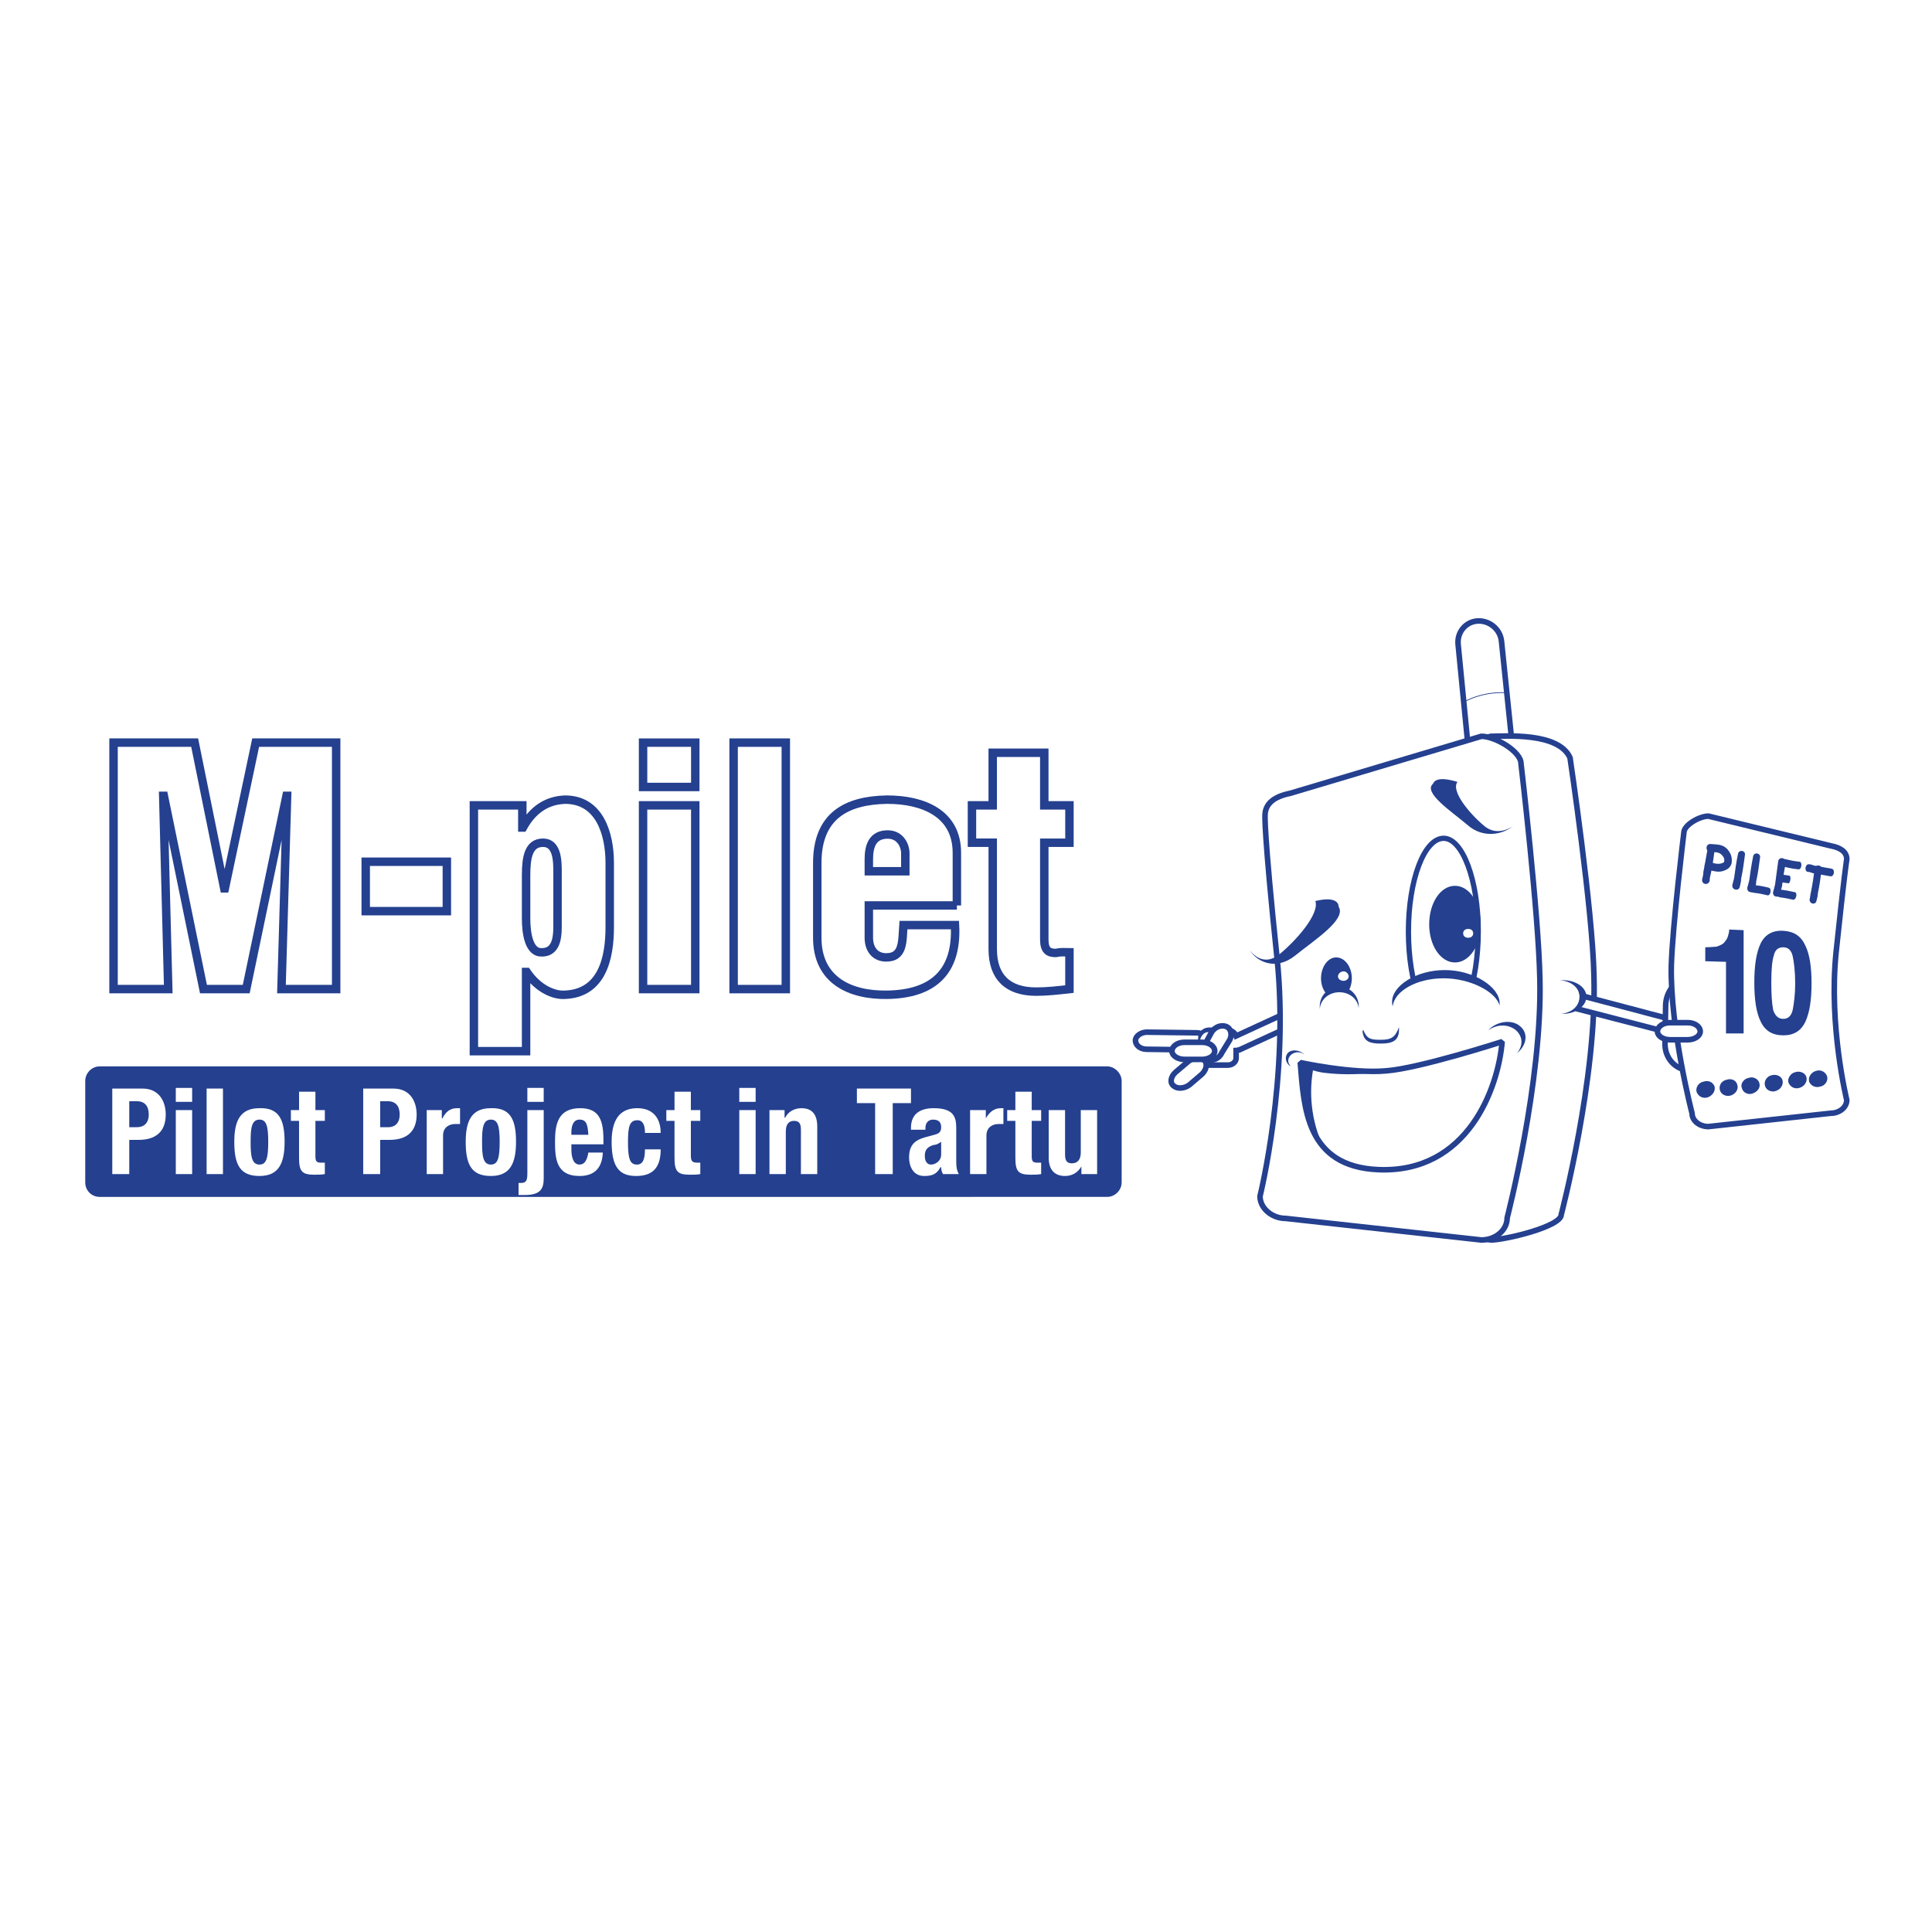 <?xml version="1.0" encoding="utf-8"?>
<!-- Generator: Adobe Illustrator 13.0.0, SVG Export Plug-In . SVG Version: 6.00 Build 14948)  -->
<!DOCTYPE svg PUBLIC "-//W3C//DTD SVG 1.0//EN" "http://www.w3.org/TR/2001/REC-SVG-20010904/DTD/svg10.dtd">
<svg version="1.0" id="Layer_1" xmlns="http://www.w3.org/2000/svg" xmlns:xlink="http://www.w3.org/1999/xlink" x="0px" y="0px"
	 width="192.756px" height="192.756px" viewBox="0 0 192.756 192.756" enable-background="new 0 0 192.756 192.756"
	 xml:space="preserve">
<g>
	<polygon fill-rule="evenodd" clip-rule="evenodd" fill="#FFFFFF" points="0,0 192.756,0 192.756,192.756 0,192.756 0,0 	"/>
	<path fill-rule="evenodd" clip-rule="evenodd" fill="#24408F" d="M9.947,106.393h100.517c0.753,0,1.443,0.695,1.443,1.453v10.115
		c0,0.82-0.69,1.453-1.443,1.453H9.947c-0.816,0-1.443-0.633-1.443-1.453v-10.115C8.504,107.088,9.131,106.393,9.947,106.393
		L9.947,106.393z"/>
	
		<polygon fill-rule="evenodd" clip-rule="evenodd" fill="#FFFFFF" stroke="#24408F" stroke-width="0.842" stroke-miterlimit="2.613" points="
		16.786,98.682 16.284,79.402 16.347,79.402 20.3,98.682 24.566,98.682 28.583,79.402 28.645,79.402 28.081,98.682 33.539,98.682 
		33.539,74.092 25.508,74.092 22.434,88.63 22.371,88.63 19.422,74.092 11.328,74.092 11.328,98.682 16.786,98.682 	"/>
	
		<polygon fill-rule="evenodd" clip-rule="evenodd" fill="#FFFFFF" stroke="#24408F" stroke-width="0.842" stroke-miterlimit="2.613" points="
		36.488,90.906 44.582,90.906 44.582,85.976 36.488,85.976 36.488,90.906 	"/>
	
		<path fill-rule="evenodd" clip-rule="evenodd" fill="#FFFFFF" stroke="#24408F" stroke-width="0.842" stroke-miterlimit="2.613" d="
		M55.625,91.854c0,1.138,0.126,3.16-1.568,3.16c-1.255,0.063-1.568-1.833-1.568-3.35v-4.361c0-1.77,0.25-3.224,1.694-3.224
		c1.443,0,1.443,1.896,1.443,2.971V91.854L55.625,91.854z M47.28,80.35v24.525h5.208v-7.901h0.062
		c1.192,1.77,2.824,2.338,3.765,2.276c3.765-0.127,4.518-3.667,4.518-6.764v-6.384c0-2.908-1.004-6.321-4.455-6.321
		c-1.757,0.063-3.2,0.948-4.204,2.781h-0.062V80.35H47.28L47.28,80.35z"/>
	
		<path fill-rule="evenodd" clip-rule="evenodd" fill="#FFFFFF" stroke="#24408F" stroke-width="0.842" stroke-miterlimit="2.613" d="
		M64.159,98.682h5.208V80.35h-5.208V98.682L64.159,98.682z M64.159,78.517h5.208v-4.424h-5.208V78.517L64.159,78.517z"/>
	
		<polygon fill-rule="evenodd" clip-rule="evenodd" fill="#FFFFFF" stroke="#24408F" stroke-width="0.842" stroke-miterlimit="2.613" points="
		73.194,98.682 78.401,98.682 78.401,74.092 73.194,74.092 73.194,98.682 	"/>
	
		<path fill-rule="evenodd" clip-rule="evenodd" fill="#FFFFFF" stroke="#24408F" stroke-width="0.842" stroke-miterlimit="2.613" d="
		M86.684,86.924v-1.201c0-1.328,0.377-2.465,1.883-2.465c1.317,0,1.757,1.201,1.757,1.833v1.833H86.684L86.684,86.924z
		 M95.468,90.337v-5.247c0-3.919-3.326-5.31-6.964-5.31c-4.016,0.063-6.965,1.58-6.965,6.321v7.458c0,4.236,3.263,5.751,6.965,5.689
		c4.518-0.062,7.027-2.213,6.776-6.953h-5.145c-0.125,1.58,0.063,3.287-1.819,3.224c-1.129-0.063-1.632-0.948-1.632-1.959v-3.224
		H95.468L95.468,90.337z"/>
	
		<path fill-rule="evenodd" clip-rule="evenodd" fill="#FFFFFF" stroke="#24408F" stroke-width="0.842" stroke-miterlimit="2.613" d="
		M99.045,84.08v10.619c0,2.782,1.506,4.235,4.329,4.235c1.13,0,2.196-0.127,3.325-0.252v-3.667c-0.564,0-0.753-0.063-1.38,0.063
		c-0.69,0-1.13-0.253-1.13-1.327V84.08h2.51V80.35h-2.51v-5.247h-5.145v5.247h-2.071v3.729H99.045L99.045,84.08z"/>
	<path fill-rule="evenodd" clip-rule="evenodd" fill="#FFFFFF" d="M114.417,102.979l4.957,0.064c0.627,0,1.066,0.379,1.066,0.885
		c0,0.441-0.502,0.822-1.129,0.822l-4.895-0.064c-0.628,0-1.129-0.379-1.129-0.885C113.351,103.359,113.853,102.979,114.417,102.979
		L114.417,102.979z"/>
	<path fill="none" stroke="#24408F" stroke-width="0.556" stroke-linecap="round" stroke-miterlimit="2.613" d="M114.417,102.979
		l4.957,0.064c0.627,0,1.066,0.379,1.066,0.885c0,0.441-0.502,0.822-1.129,0.822l-4.895-0.064c-0.628,0-1.129-0.379-1.129-0.885
		C113.288,103.359,113.853,102.979,114.417,102.979L114.417,102.979z"/>
	
		<path fill-rule="evenodd" clip-rule="evenodd" fill="#FFFFFF" stroke="#24408F" stroke-width="0.556" stroke-linecap="round" stroke-miterlimit="2.613" d="
		M132.864,100.514l-9.224,4.236c-0.125,0-0.188,0.062-0.313,0.062v0.758c0,0.381-0.377,0.695-0.816,0.695h-1.882
		c-0.439,0-0.815-0.314-0.815-0.695v-2.021c0-0.443,0.376-0.76,0.815-0.76h1.882c0.377,0,0.69,0.254,0.816,0.57l8.784-4.047
		c0.439-0.189,0.941-0.062,1.129,0.254C133.429,99.883,133.304,100.324,132.864,100.514L132.864,100.514z"/>
	<path fill-rule="evenodd" clip-rule="evenodd" fill="#FFFFFF" d="M147.421,61.956c1.192-0.063,2.259,0.822,2.384,2.023l1.13,10.936
		c0.126,1.201-0.753,2.212-1.945,2.339c-1.255,0.063-2.321-0.822-2.446-2.023l-1.067-10.936
		C145.351,63.093,146.229,62.019,147.421,61.956L147.421,61.956z"/>
	<path fill="none" stroke="#24408F" stroke-width="0.075" stroke-linecap="round" stroke-miterlimit="2.613" d="M146.036,70.042
		c1.107-0.597,2.422-0.943,3.832-0.943c0.157,0,0.312,0.005,0.467,0.014"/>
	<path fill="none" stroke="#24408F" stroke-width="0.556" stroke-linecap="round" stroke-miterlimit="2.613" d="M147.421,61.956
		c1.192-0.063,2.259,0.822,2.384,2.023l1.13,10.936c0.126,1.201-0.753,2.212-1.945,2.339c-1.255,0.063-2.321-0.822-2.446-2.023
		l-1.067-10.936C145.351,63.093,146.229,62.019,147.421,61.956L147.421,61.956z"/>
	
		<path fill-rule="evenodd" clip-rule="evenodd" fill="#FFFFFF" stroke="#24408F" stroke-width="0.556" stroke-linecap="round" stroke-linejoin="bevel" stroke-miterlimit="2.613" d="
		M133.617,77.948l15.121-4.488c1.381,0,6.776-0.442,7.906,2.149c0,0,2.259,15.17,2.384,21.744c0.313,10.24-3.263,23.83-3.263,23.83
		c0,1.201-5.646,2.529-7.027,2.529l-15.059-2.529c-1.38,0-2.572-0.947-2.572-2.148c0,0,2.948-11.885,1.693-23.894
		c-1.317-12.579-1.756-14.981-1.756-14.981C131.045,78.959,132.236,77.948,133.617,77.948L133.617,77.948z"/>
	
		<path fill-rule="evenodd" clip-rule="evenodd" fill="#FFFFFF" stroke="#24408F" stroke-width="0.556" stroke-linecap="round" stroke-linejoin="bevel" stroke-miterlimit="2.613" d="
		M128.723,79.149l19.074-5.689c1.381,0,3.953,1.517,3.953,2.718c0,0,1.757,14.917,1.883,21.492
		c0.251,10.303-3.263,23.83-3.263,23.83c0,1.264-1.192,2.213-2.573,2.213l-19.514-2.15c-1.38,0-2.572-1.012-2.572-2.211
		c0,0,2.949-11.885,1.694-23.831c-1.317-12.579-1.192-14.159-1.192-14.159C126.213,80.16,127.154,79.465,128.723,79.149
		L128.723,79.149z"/>
	<path fill-rule="evenodd" clip-rule="evenodd" fill="#24408F" d="M131.094,106.277c-0.581,2.729-0.257,5.543,0.905,8.113
		c-1.874-2.193-2.036-5.561-2.272-8.377C129.727,106.014,130.259,106.131,131.094,106.277L131.094,106.277z"/>
	<path fill-rule="evenodd" clip-rule="evenodd" fill="#24408F" d="M138.223,106.844c-2.026,0.371-4.139,0.436-6.174,0.182
		c-0.808-0.121-1.573-0.371-2.295-0.688c-0.01-0.109-0.018-0.217-0.027-0.324C129.727,106.014,134.833,107.129,138.223,106.844
		L138.223,106.844z"/>
	
		<path fill="none" stroke="#24408F" stroke-width="0.556" stroke-linecap="round" stroke-linejoin="bevel" stroke-miterlimit="2.613" d="
		M149.868,103.928c-0.377,4.551-3.389,13.148-12.36,12.768c-7.217-0.314-7.404-6.193-7.781-10.682c0,0,5.208,1.137,8.597,0.822
		C141.648,106.582,149.868,103.928,149.868,103.928L149.868,103.928z"/>
	<path fill-rule="evenodd" clip-rule="evenodd" fill="#24408F" d="M131.798,97.605c0-1.137,0.689-2.085,1.506-2.085
		c0.878,0,1.568,0.948,1.568,2.085c0,1.139-0.69,2.023-1.568,2.023C132.487,99.629,131.798,98.744,131.798,97.605L131.798,97.605z"
		/>
	<path fill="none" stroke="#24408F" stroke-width="0.525" stroke-linecap="round" stroke-miterlimit="2.613" d="M140.519,92.929
		c0-5.121,1.569-9.292,3.514-9.292c1.883,0,3.451,4.171,3.451,9.292c0,5.182-1.568,9.354-3.451,9.354
		C142.088,102.283,140.519,98.111,140.519,92.929L140.519,92.929z"/>
	<path fill-rule="evenodd" clip-rule="evenodd" fill="#FFFFFF" d="M132.174,99.945c0-0.758,0.69-1.328,1.568-1.328
		c0.879,0,1.568,0.57,1.568,1.328s-0.689,1.391-1.568,1.391C132.864,101.336,132.174,100.703,132.174,99.945L132.174,99.945z"/>
	<path fill-rule="evenodd" clip-rule="evenodd" fill="#FFFFFF" d="M139.013,99.818c0-1.58,2.196-2.844,4.957-2.844
		s5.02,1.264,5.02,2.844s-2.259,2.846-5.02,2.846S139.013,101.398,139.013,99.818L139.013,99.818z"/>
	<path fill-rule="evenodd" clip-rule="evenodd" fill="#24408F" d="M138.888,99.945c0-1.58,2.385-3.161,5.271-3.161
		c2.887,0,5.459,1.708,5.459,3.288c0,0.062,0,0.125,0,0.252c-0.377-1.391-2.949-2.719-5.585-2.719c-2.697,0-4.894,1.266-5.082,2.783
		C138.888,100.197,138.888,100.072,138.888,99.945L138.888,99.945z"/>
	<path fill-rule="evenodd" clip-rule="evenodd" fill="#24408F" d="M131.672,100.389c0-1.076,0.879-1.961,1.945-1.961
		s1.945,0.885,1.945,1.961c0,0.062,0,0.125,0,0.189c-0.126-0.949-0.941-1.582-1.945-1.582s-1.883,0.697-1.945,1.707
		C131.672,100.578,131.672,100.514,131.672,100.389L131.672,100.389z"/>
	<path fill-rule="evenodd" clip-rule="evenodd" fill="#24408F" d="M139.578,102.727c0,1.137-0.69,1.391-1.82,1.391
		c-1.066,0-1.693-0.189-1.819-1.201c0-0.062,0.062-0.127,0.062-0.189c0.377,0.947,0.753,1.012,1.757,1.012
		c1.067,0,1.443-0.254,1.82-1.264C139.578,102.537,139.578,102.664,139.578,102.727L139.578,102.727z"/>
	<path fill-rule="evenodd" clip-rule="evenodd" fill="#24408F" d="M148.676,102.6c0.879-0.758,2.259-0.885,3.012-0.189
		c0.753,0.633,0.69,1.77-0.251,2.592c0,0-0.062,0.062-0.126,0.127c0.69-0.822,0.628-1.707-0.062-2.34
		c-0.753-0.631-1.882-0.631-2.761,0C148.55,102.727,148.613,102.664,148.676,102.6L148.676,102.6z"/>
	<path fill-rule="evenodd" clip-rule="evenodd" fill="#24408F" d="M128.66,106.33c-0.439-0.381-0.502-0.949-0.125-1.328
		c0.376-0.316,1.066-0.252,1.506,0.127c0.062,0,0.062,0.062,0.062,0.062c-0.439-0.316-0.941-0.252-1.317,0.062
		c-0.314,0.316-0.377,0.76,0,1.139C128.786,106.393,128.723,106.33,128.66,106.33L128.66,106.33z"/>
	<path fill-rule="evenodd" clip-rule="evenodd" fill="#24408F" d="M150.997,82.373c-1.004,0.885-3.012,1.328-4.58-0.063
		c-1.568-1.328-4.455-3.224-3.451-4.109c0.062-0.063,0.188-0.885,2.447-0.189c-0.69,0.885,1.192,3.161,2.635,4.361
		C149.491,83.637,151.123,82.31,150.997,82.373L150.997,82.373z"/>
	<path fill-rule="evenodd" clip-rule="evenodd" fill="#24408F" d="M124.707,94.825c0.753,1.201,2.636,2.022,4.518,0.505
		c1.883-1.517,5.146-3.603,4.33-4.867c0-0.063,0.062-1.138-2.322-0.569c0.439,1.265-1.882,3.919-3.576,5.31
		C125.837,96.658,124.645,94.699,124.707,94.825L124.707,94.825z"/>
	<path fill-rule="evenodd" clip-rule="evenodd" fill="#24408F" d="M142.59,92.233c0-2.149,1.129-3.856,2.572-3.856
		s2.572,1.707,2.572,3.856c0,2.086-1.129,3.792-2.572,3.792S142.59,94.32,142.59,92.233L142.59,92.233z"/>
	
		<path fill-rule="evenodd" clip-rule="evenodd" fill="#FFFFFF" stroke="#24408F" stroke-width="0.556" stroke-linecap="round" stroke-miterlimit="2.613" d="
		M156.017,98.871l10.04,2.654c0.438,0.127,0.689,0.506,0.564,0.822c-0.126,0.379-0.564,0.568-1.004,0.441l-10.039-2.592
		c-0.439-0.125-0.69-0.504-0.565-0.885C155.139,98.934,155.578,98.744,156.017,98.871L156.017,98.871z"/>
	<path fill-rule="evenodd" clip-rule="evenodd" fill="#FFFFFF" d="M145.978,93.119c0-0.253,0.188-0.442,0.502-0.442
		s0.502,0.189,0.502,0.442s-0.188,0.442-0.502,0.442S145.978,93.372,145.978,93.119L145.978,93.119z"/>
	<path fill-rule="evenodd" clip-rule="evenodd" fill="#FFFFFF" d="M133.491,97.416c0-0.252,0.251-0.505,0.565-0.505
		c0.251,0,0.502,0.253,0.502,0.505c0,0.254-0.251,0.443-0.502,0.443C133.742,97.859,133.491,97.67,133.491,97.416L133.491,97.416z"
		/>
	
		<path fill-rule="evenodd" clip-rule="evenodd" fill="#FFFFFF" stroke="#24408F" stroke-width="0.556" stroke-linecap="round" stroke-miterlimit="2.613" d="
		M171.201,100.324l-0.062,3.793c-0.062,1.518-1.192,2.719-2.572,2.654c-1.381,0-2.51-1.201-2.447-2.717l0.062-3.793
		c0.062-1.518,1.192-2.719,2.572-2.656C170.135,97.605,171.201,98.807,171.201,100.324L171.201,100.324z"/>
	
		<path fill-rule="evenodd" clip-rule="evenodd" fill="#FFFFFF" stroke="#24408F" stroke-width="0.556" stroke-linecap="round" stroke-linejoin="bevel" stroke-miterlimit="2.613" d="
		M182.684,84.396l-12.235-2.971c-0.879,0-2.447,0.885-2.447,1.644c0,0-1.129,9.229-1.255,13.274
		c-0.125,6.322,2.07,14.728,2.07,14.728c0,0.758,0.753,1.328,1.632,1.328l12.173-1.328c0.878,0,1.631-0.568,1.631-1.328
		c0,0-1.819-7.332-1.066-14.728c0.815-7.775,1.066-9.292,1.066-9.292C184.252,85.028,183.688,84.585,182.684,84.396L182.684,84.396z
		"/>
	
		<path fill-rule="evenodd" clip-rule="evenodd" fill="#FFFFFF" stroke="#24408F" stroke-width="0.556" stroke-linecap="round" stroke-miterlimit="2.613" d="
		M166.621,102.031h1.757c0.689,0,1.255,0.379,1.255,0.885c0,0.443-0.565,0.822-1.255,0.822h-1.757c-0.69,0-1.255-0.379-1.255-0.822
		C165.366,102.41,165.931,102.031,166.621,102.031L166.621,102.031z"/>
	<path fill-rule="evenodd" clip-rule="evenodd" fill="#FFFFFF" d="M154.072,99.629c0-1.012,0.815-1.832,1.757-1.832
		c1.003,0,1.819,0.82,1.819,1.832s-0.816,1.834-1.819,1.834C154.888,101.463,154.072,100.641,154.072,99.629L154.072,99.629z"/>
	<path fill-rule="evenodd" clip-rule="evenodd" fill="#24408F" d="M155.954,97.797c1.255,0,2.321,0.695,2.321,1.643
		c0,0.949-1.066,1.707-2.321,1.707c-0.062,0-0.125,0-0.188,0c1.13-0.127,1.819-0.822,1.819-1.707s-0.815-1.58-2.007-1.643
		C155.703,97.797,155.829,97.797,155.954,97.797L155.954,97.797z"/>
	
		<path fill-rule="evenodd" clip-rule="evenodd" fill="#FFFFFF" stroke="#24408F" stroke-width="0.556" stroke-linecap="round" stroke-miterlimit="2.613" d="
		M119.938,107.15l-1.255,1.076c-0.502,0.379-1.192,0.441-1.568,0.125c-0.439-0.314-0.313-0.947,0.188-1.391l1.192-1.01
		c0.501-0.443,1.191-0.506,1.631-0.191C120.504,106.076,120.378,106.709,119.938,107.15L119.938,107.15z"/>
	<path fill-rule="evenodd" clip-rule="evenodd" fill="#FFFFFF" d="M119.688,104.117c0-0.633,0.377-1.139,0.816-1.139
		c0.502,0,0.878,0.506,0.878,1.139s-0.376,1.137-0.878,1.137C120.064,105.254,119.688,104.75,119.688,104.117L119.688,104.117z"/>
	
		<path fill-rule="evenodd" clip-rule="evenodd" fill="#FFFFFF" stroke="#24408F" stroke-width="0.556" stroke-linecap="round" stroke-miterlimit="2.613" d="
		M122.699,103.738l-0.815,1.326c-0.251,0.57-0.941,0.822-1.443,0.633c-0.439-0.189-0.627-0.822-0.313-1.328l0.753-1.391
		c0.313-0.504,0.941-0.758,1.443-0.568S122.95,103.232,122.699,103.738L122.699,103.738z"/>
	
		<path fill-rule="evenodd" clip-rule="evenodd" fill="#FFFFFF" stroke="#24408F" stroke-width="0.556" stroke-linecap="round" stroke-miterlimit="2.613" d="
		M118.182,103.99h1.757c0.69,0,1.255,0.379,1.255,0.885c0,0.443-0.564,0.822-1.255,0.822h-1.757c-0.69,0-1.255-0.379-1.255-0.822
		C116.927,104.369,117.491,103.99,118.182,103.99L118.182,103.99z"/>
	<path fill-rule="evenodd" clip-rule="evenodd" fill="#24408F" d="M170.135,95.9v-1.391c0.564,0,0.941-0.063,1.129-0.063
		c0.377-0.126,0.69-0.253,0.879-0.569c0.125-0.126,0.251-0.379,0.313-0.695c0.062-0.189,0.062-0.316,0.062-0.442l1.443,0.063v10.303
		h-1.757v-7.143L170.135,95.9L170.135,95.9z"/>
	<path fill-rule="evenodd" clip-rule="evenodd" fill="#24408F" d="M176.911,100.768c0.188,0.568,0.502,0.885,1.004,0.885
		s0.815-0.316,0.941-0.885c0.125-0.633,0.25-1.518,0.25-2.656c0-1.2-0.125-2.148-0.25-2.717c-0.126-0.569-0.439-0.885-0.941-0.885
		s-0.816,0.252-0.941,0.821c-0.188,0.569-0.251,1.517-0.251,2.718S176.785,100.135,176.911,100.768L176.911,100.768z M180.111,94.32
		c0.438,0.884,0.627,2.149,0.627,3.792c0,1.645-0.188,2.908-0.627,3.857c-0.439,0.885-1.13,1.326-2.196,1.326
		s-1.819-0.441-2.259-1.391c-0.439-0.885-0.628-2.211-0.628-3.855c0-1.707,0.188-2.971,0.628-3.919
		c0.439-0.885,1.192-1.327,2.259-1.264C178.981,92.929,179.672,93.372,180.111,94.32L180.111,94.32z"/>
	<path fill-rule="evenodd" clip-rule="evenodd" fill="#24408F" d="M174.087,85.344c-0.125,0.885-0.188,1.454-0.376,2.338
		c0,0.316-0.062,0.443-0.125,0.759c-0.063,0.506-0.816,0.379-0.754-0.126c0.063-0.316,0.126-0.442,0.188-0.759
		c0.126-0.885,0.188-1.454,0.377-2.338C173.46,84.711,174.213,84.838,174.087,85.344L174.087,85.344z"/>
	<path fill-rule="evenodd" clip-rule="evenodd" fill="#24408F" d="M171.076,84.775c-0.126,0.885-0.188,1.454-0.377,2.338
		c-0.062,0.316-0.125,0.442-0.125,0.759c-0.126,0.505-0.816,0.379-0.753-0.126c0.062-0.316,0.125-0.442,0.125-0.759
		c0.188-0.885,0.251-1.454,0.439-2.338C170.448,84.143,171.201,84.269,171.076,84.775L171.076,84.775z"/>
	<path fill-rule="evenodd" clip-rule="evenodd" fill="#24408F" d="M170.637,84.206c0.689,0.063,1.192,0,1.694,0.505
		c0.376,0.442,0.501,0.822,0.438,1.391c-0.125,0.506-0.502,0.695-0.94,0.822c-0.565,0.126-0.879-0.063-1.443-0.126
		c-0.502-0.126-0.377-0.885,0.125-0.821c0.439,0.126,0.69,0.252,1.13,0.189c0.188-0.063,0.313-0.063,0.376-0.189
		c0.062-0.316-0.062-0.506-0.251-0.695c-0.313-0.316-0.689-0.253-1.129-0.253C170.135,84.964,170.135,84.206,170.637,84.206
		L170.637,84.206z"/>
	<path fill-rule="evenodd" clip-rule="evenodd" fill="#24408F" d="M175.594,85.597c-0.126,0.948-0.188,1.454-0.377,2.338
		c0,0.316-0.062,0.442-0.125,0.759c-0.126,0.505-0.816,0.379-0.753-0.126c0.062-0.316,0.125-0.442,0.188-0.759
		c0.126-0.885,0.188-1.391,0.377-2.338C174.966,84.964,175.719,85.091,175.594,85.597L175.594,85.597z"/>
	<path fill-rule="evenodd" clip-rule="evenodd" fill="#24408F" d="M176.347,89.326c-0.503-0.126-0.816-0.189-1.381-0.253
		c-0.188-0.063-0.251-0.063-0.439-0.126c-0.313-0.063-0.188-0.822,0.126-0.759c0.188,0,0.251,0.063,0.439,0.126
		c0.564,0.063,0.878,0.126,1.38,0.253C176.785,88.63,176.66,89.389,176.347,89.326L176.347,89.326z"/>
	<path fill-rule="evenodd" clip-rule="evenodd" fill="#24408F" d="M178.166,86.102c-0.188,0.885-0.251,1.391-0.377,2.339
		c-0.062,0.253-0.125,0.379-0.188,0.695c-0.063,0.506-0.753,0.379-0.69-0.126c0.062-0.316,0.125-0.442,0.188-0.758
		c0.126-0.885,0.188-1.391,0.314-2.339C177.538,85.407,178.229,85.597,178.166,86.102L178.166,86.102z"/>
	<path fill-rule="evenodd" clip-rule="evenodd" fill="#24408F" d="M178.919,89.768c-0.565-0.126-0.879-0.189-1.381-0.252
		c-0.188-0.063-0.313-0.126-0.439-0.126c-0.313-0.063-0.188-0.822,0.126-0.759c0.188,0,0.251,0.063,0.439,0.126
		c0.502,0.063,0.815,0.126,1.38,0.253C179.358,89.01,179.232,89.768,178.919,89.768L178.919,89.768z"/>
	<path fill-rule="evenodd" clip-rule="evenodd" fill="#24408F" d="M179.421,86.734c-0.564-0.063-0.879-0.126-1.381-0.252
		c-0.188,0-0.251-0.063-0.438-0.063c-0.314-0.063-0.188-0.821,0.125-0.758c0.188,0,0.251,0.063,0.439,0.063
		c0.502,0.126,0.815,0.189,1.38,0.253C179.86,86.039,179.734,86.797,179.421,86.734L179.421,86.734z"/>
	<path fill-rule="evenodd" clip-rule="evenodd" fill="#24408F" d="M178.417,88.125c-0.313-0.063-0.502-0.063-0.879-0.126
		c-0.062,0-0.125-0.063-0.251-0.063c-0.125-0.063,0-0.822,0.126-0.758c0.125,0,0.188,0.063,0.251,0.063
		c0.376,0.063,0.564,0.063,0.878,0.126C178.73,87.429,178.605,88.188,178.417,88.125L178.417,88.125z"/>
	<path fill-rule="evenodd" clip-rule="evenodd" fill="#24408F" d="M181.742,86.797c-0.126,0.885-0.188,1.454-0.376,2.339
		c0,0.253-0.063,0.442-0.126,0.695c-0.062,0.506-0.753,0.379-0.69-0.126c0.063-0.253,0.063-0.442,0.126-0.695
		c0.188-0.948,0.251-1.454,0.376-2.339C181.115,86.166,181.868,86.292,181.742,86.797L181.742,86.797z"/>
	<path fill-rule="evenodd" clip-rule="evenodd" fill="#24408F" d="M182.621,87.429c-0.69-0.126-1.067-0.189-1.757-0.316
		c-0.188-0.063-0.314-0.126-0.503-0.126c-0.376-0.063-0.25-0.821,0.126-0.758c0.188,0,0.313,0.063,0.502,0.126
		c0.69,0.126,1.066,0.189,1.757,0.316C183.123,86.734,182.997,87.493,182.621,87.429L182.621,87.429z"/>
	
		<path fill-rule="evenodd" clip-rule="evenodd" fill="#24408F" stroke="#24408F" stroke-width="0.505" stroke-linecap="round" stroke-miterlimit="2.613" d="
		M169.507,108.857c-0.062-0.252,0.126-0.631,0.502-0.695c0.377-0.127,0.69,0,0.815,0.316c0.063,0.316-0.188,0.633-0.502,0.758
		C169.946,109.363,169.633,109.174,169.507,108.857L169.507,108.857z"/>
	
		<path fill-rule="evenodd" clip-rule="evenodd" fill="#24408F" stroke="#24408F" stroke-width="0.505" stroke-linecap="round" stroke-miterlimit="2.613" d="
		M171.829,108.668c-0.063-0.316,0.125-0.633,0.502-0.695c0.313-0.127,0.689,0,0.753,0.316c0.125,0.316-0.126,0.633-0.439,0.758
		C172.268,109.174,171.892,108.984,171.829,108.668L171.829,108.668z"/>
	
		<path fill-rule="evenodd" clip-rule="evenodd" fill="#24408F" stroke="#24408F" stroke-width="0.505" stroke-linecap="round" stroke-miterlimit="2.613" d="
		M174.024,108.479c-0.125-0.252,0.126-0.633,0.502-0.695c0.314-0.127,0.69,0.062,0.753,0.316c0.126,0.316-0.125,0.631-0.502,0.758
		C174.464,108.984,174.087,108.795,174.024,108.479L174.024,108.479z"/>
	
		<path fill-rule="evenodd" clip-rule="evenodd" fill="#24408F" stroke="#24408F" stroke-width="0.505" stroke-linecap="round" stroke-miterlimit="2.613" d="
		M176.347,108.289c-0.126-0.316,0.125-0.695,0.438-0.758c0.377-0.127,0.753,0.062,0.816,0.314c0.062,0.316-0.126,0.633-0.503,0.76
		C176.785,108.73,176.409,108.541,176.347,108.289L176.347,108.289z"/>
	
		<path fill-rule="evenodd" clip-rule="evenodd" fill="#24408F" stroke="#24408F" stroke-width="0.505" stroke-linecap="round" stroke-miterlimit="2.613" d="
		M178.668,107.91c-0.062-0.254,0.188-0.633,0.502-0.695c0.376-0.127,0.753,0.062,0.815,0.316c0.062,0.314-0.125,0.631-0.502,0.758
		S178.793,108.227,178.668,107.91L178.668,107.91z"/>
	
		<path fill-rule="evenodd" clip-rule="evenodd" fill="#24408F" stroke="#24408F" stroke-width="0.505" stroke-linecap="round" stroke-miterlimit="2.613" d="
		M180.738,107.846c-0.062-0.314,0.126-0.631,0.502-0.758c0.377-0.127,0.69,0.062,0.815,0.379c0.063,0.254-0.125,0.633-0.502,0.695
		C181.178,108.289,180.864,108.1,180.738,107.846L180.738,107.846z"/>
	<path fill-rule="evenodd" clip-rule="evenodd" fill="#FFFFFF" d="M11.202,117.139h1.694v-3.414h0.941
		c1.631,0,2.698-0.758,2.698-2.527c0-1.266-0.627-2.592-2.321-2.592h-3.012V117.139L11.202,117.139z M12.896,109.869h0.753
		c0.816,0,1.192,0.506,1.192,1.328c0,0.885-0.502,1.264-1.192,1.264h-0.753V109.869L12.896,109.869z"/>
	<path fill-rule="evenodd" clip-rule="evenodd" fill="#FFFFFF" d="M17.539,117.139h1.631v-6.385h-1.631V117.139L17.539,117.139z
		 M17.539,109.932h1.631v-1.391h-1.631V109.932L17.539,109.932z"/>
	<polygon fill-rule="evenodd" clip-rule="evenodd" fill="#FFFFFF" points="20.614,117.139 22.245,117.139 22.245,108.605 
		20.614,108.605 20.614,117.139 	"/>
	<path fill-rule="evenodd" clip-rule="evenodd" fill="#FFFFFF" d="M23.375,113.914c0,2.275,0.565,3.414,2.51,3.414
		c1.882,0,2.51-1.201,2.51-3.414c0-2.211-0.564-3.412-2.51-3.35C24.002,110.564,23.375,111.766,23.375,113.914L23.375,113.914
		L23.375,113.914z M25.006,113.914c0-1.264,0.062-2.211,0.878-2.211c0.69,0,0.878,0.631,0.878,2.211
		c0,1.645-0.188,2.275-0.878,2.275C25.068,116.189,25.006,115.242,25.006,113.914L25.006,113.914L25.006,113.914z"/>
	<path fill-rule="evenodd" clip-rule="evenodd" fill="#FFFFFF" d="M29.837,110.754h-0.816v1.074h0.816v3.666
		c0,1.328,0.25,1.707,1.505,1.707c0.376,0,0.69,0,1.067-0.062V116c-0.125,0-0.251,0-0.376,0c-0.502,0-0.564-0.189-0.564-0.695
		v-3.477h0.941v-1.074h-0.941v-1.832h-1.631V110.754L29.837,110.754z"/>
	<path fill-rule="evenodd" clip-rule="evenodd" fill="#FFFFFF" d="M36.237,117.139h1.694v-3.414h0.941
		c1.631,0,2.698-0.758,2.698-2.527c0-1.266-0.627-2.592-2.321-2.592h-3.012V117.139L36.237,117.139z M37.931,109.869h0.753
		c0.816,0,1.192,0.506,1.192,1.328c0,0.885-0.502,1.264-1.129,1.264h-0.816V109.869L37.931,109.869z"/>
	<path fill-rule="evenodd" clip-rule="evenodd" fill="#FFFFFF" d="M42.574,117.139h1.631v-3.855c0-0.822,0.627-1.139,1.192-1.139
		c0.125,0,0.313,0,0.502,0v-1.58c-0.125,0-0.188,0-0.313,0c-0.69,0-1.13,0.379-1.443,1.012H44.08v-0.822h-1.506V117.139
		L42.574,117.139z"/>
	<path fill-rule="evenodd" clip-rule="evenodd" fill="#FFFFFF" d="M46.464,113.914c0,2.275,0.565,3.414,2.51,3.414
		c1.883,0,2.51-1.201,2.51-3.414c0-2.211-0.564-3.412-2.51-3.35C47.092,110.564,46.464,111.766,46.464,113.914L46.464,113.914
		L46.464,113.914z M48.096,113.914c0-1.264,0.062-2.211,0.878-2.211c0.69,0,0.878,0.631,0.878,2.211
		c0,1.645-0.188,2.275-0.878,2.275C48.159,116.189,48.096,115.242,48.096,113.914L48.096,113.914L48.096,113.914z"/>
	<path fill-rule="evenodd" clip-rule="evenodd" fill="#FFFFFF" d="M52.614,117.012c0,0.695-0.063,1.012-0.628,1.012
		c-0.062,0-0.188,0-0.25,0v1.201c0.25,0,0.439,0,0.627,0c1.506,0,1.883-0.568,1.883-1.645v-6.826h-1.631V117.012L52.614,117.012z
		 M52.614,109.932h1.631v-1.391h-1.631V109.932L52.614,109.932z"/>
	<path fill-rule="evenodd" clip-rule="evenodd" fill="#FFFFFF" d="M60.206,114.168v-0.379c0-1.961-0.376-3.225-2.321-3.225
		c-2.196,0-2.51,1.58-2.51,3.287c0,1.643,0.062,3.477,2.447,3.477c1.568,0,2.259-0.885,2.322-2.338H58.7
		c-0.125,0.758-0.376,1.199-0.878,1.199c-0.627,0-0.815-0.758-0.815-1.516v-0.506H60.206L60.206,114.168z M57.006,113.219v-0.252
		c0-0.633,0.188-1.264,0.815-1.264c0.69,0,0.815,0.504,0.878,1.516H57.006L57.006,113.219z"/>
	<path fill-rule="evenodd" clip-rule="evenodd" fill="#FFFFFF" d="M65.916,113.029c0-1.518-0.816-2.465-2.322-2.465
		c-1.443,0-2.572,0.758-2.572,3.35s0.815,3.414,2.447,3.414c1.757,0,2.447-0.947,2.447-2.654h-1.569
		c0,1.074-0.251,1.516-0.815,1.516c-0.69,0-0.878-0.631-0.878-2.211c0-1.518,0.125-2.213,0.941-2.213
		c0.627,0,0.753,0.633,0.753,1.264H65.916L65.916,113.029z"/>
	<path fill-rule="evenodd" clip-rule="evenodd" fill="#FFFFFF" d="M67.296,110.754H66.48v1.074h0.816v3.666
		c0,1.328,0.251,1.707,1.506,1.707c0.376,0,0.753,0,1.067-0.062V116c-0.063,0-0.188,0-0.314,0c-0.502,0-0.627-0.189-0.627-0.695
		v-3.477h0.941v-1.074h-0.941v-1.832h-1.631V110.754L67.296,110.754z"/>
	<path fill-rule="evenodd" clip-rule="evenodd" fill="#FFFFFF" d="M73.758,117.139h1.632v-6.385h-1.632V117.139L73.758,117.139z
		 M73.758,109.932h1.632v-1.391h-1.632V109.932L73.758,109.932z"/>
	<path fill-rule="evenodd" clip-rule="evenodd" fill="#FFFFFF" d="M76.77,117.139h1.631v-4.236c0-0.758,0.314-1.074,0.816-1.074
		s0.69,0.254,0.69,0.885v4.426h1.631v-4.74c0-1.266-0.565-1.834-1.569-1.834c-0.69,0-1.317,0.316-1.631,0.947h-0.062v-0.758H76.77
		V117.139L76.77,117.139z"/>
	<polygon fill-rule="evenodd" clip-rule="evenodd" fill="#FFFFFF" points="85.492,108.605 85.492,110.059 87.312,110.059 
		87.312,117.139 89.068,117.139 89.068,110.059 90.888,110.059 90.888,108.605 85.492,108.605 	"/>
	<path fill-rule="evenodd" clip-rule="evenodd" fill="#FFFFFF" d="M92.331,112.713v-0.189c0-0.506,0.313-0.82,0.753-0.82
		c0.564,0,0.816,0.252,0.816,0.758c0,0.441-0.188,0.633-0.69,0.758l-0.941,0.254c-1.067,0.316-1.569,0.822-1.569,2.021
		c0,0.822,0.376,1.834,1.506,1.834c0.815,0,1.255-0.189,1.631-0.885H93.9c0,0.252,0.062,0.506,0.188,0.695h1.568
		c-0.188-0.379-0.251-0.633-0.251-1.264v-3.352c0-1.137-0.313-1.959-2.259-1.959c-1.254,0-2.259,0.506-2.259,1.959v0.189H92.331
		L92.331,112.713z M93.9,115.18c0,0.695-0.628,1.01-1.004,1.01c-0.439,0-0.627-0.379-0.627-0.885c0-0.568,0.25-0.885,0.878-1.074
		c0.251,0,0.502-0.127,0.753-0.316V115.18L93.9,115.18z"/>
	<path fill-rule="evenodd" clip-rule="evenodd" fill="#FFFFFF" d="M96.786,117.139h1.631v-3.855c0-0.822,0.628-1.139,1.192-1.139
		c0.188,0,0.377,0,0.502,0v-1.58c-0.062,0-0.188,0-0.251,0c-0.69,0-1.129,0.379-1.506,1.012l0,0v-0.822h-1.568V117.139
		L96.786,117.139z"/>
	<path fill-rule="evenodd" clip-rule="evenodd" fill="#FFFFFF" d="M101.304,110.754h-0.816v1.074h0.816v3.666
		c0,1.328,0.251,1.707,1.506,1.707c0.376,0,0.69,0,1.066-0.062V116c-0.125,0-0.251,0-0.376,0c-0.503,0-0.565-0.189-0.565-0.695
		v-3.477h0.941v-1.074h-0.941v-1.832h-1.631V110.754L101.304,110.754z"/>
	<path fill-rule="evenodd" clip-rule="evenodd" fill="#FFFFFF" d="M107.892,117.139h1.568v-6.385h-1.631v4.236
		c0,0.695-0.313,1.074-0.879,1.074c-0.502,0-0.689-0.254-0.689-0.885v-4.426h-1.632v4.74c0,1.266,0.628,1.834,1.632,1.834
		c0.689,0,1.255-0.316,1.631-0.947l0,0V117.139L107.892,117.139z"/>
</g>
</svg>
